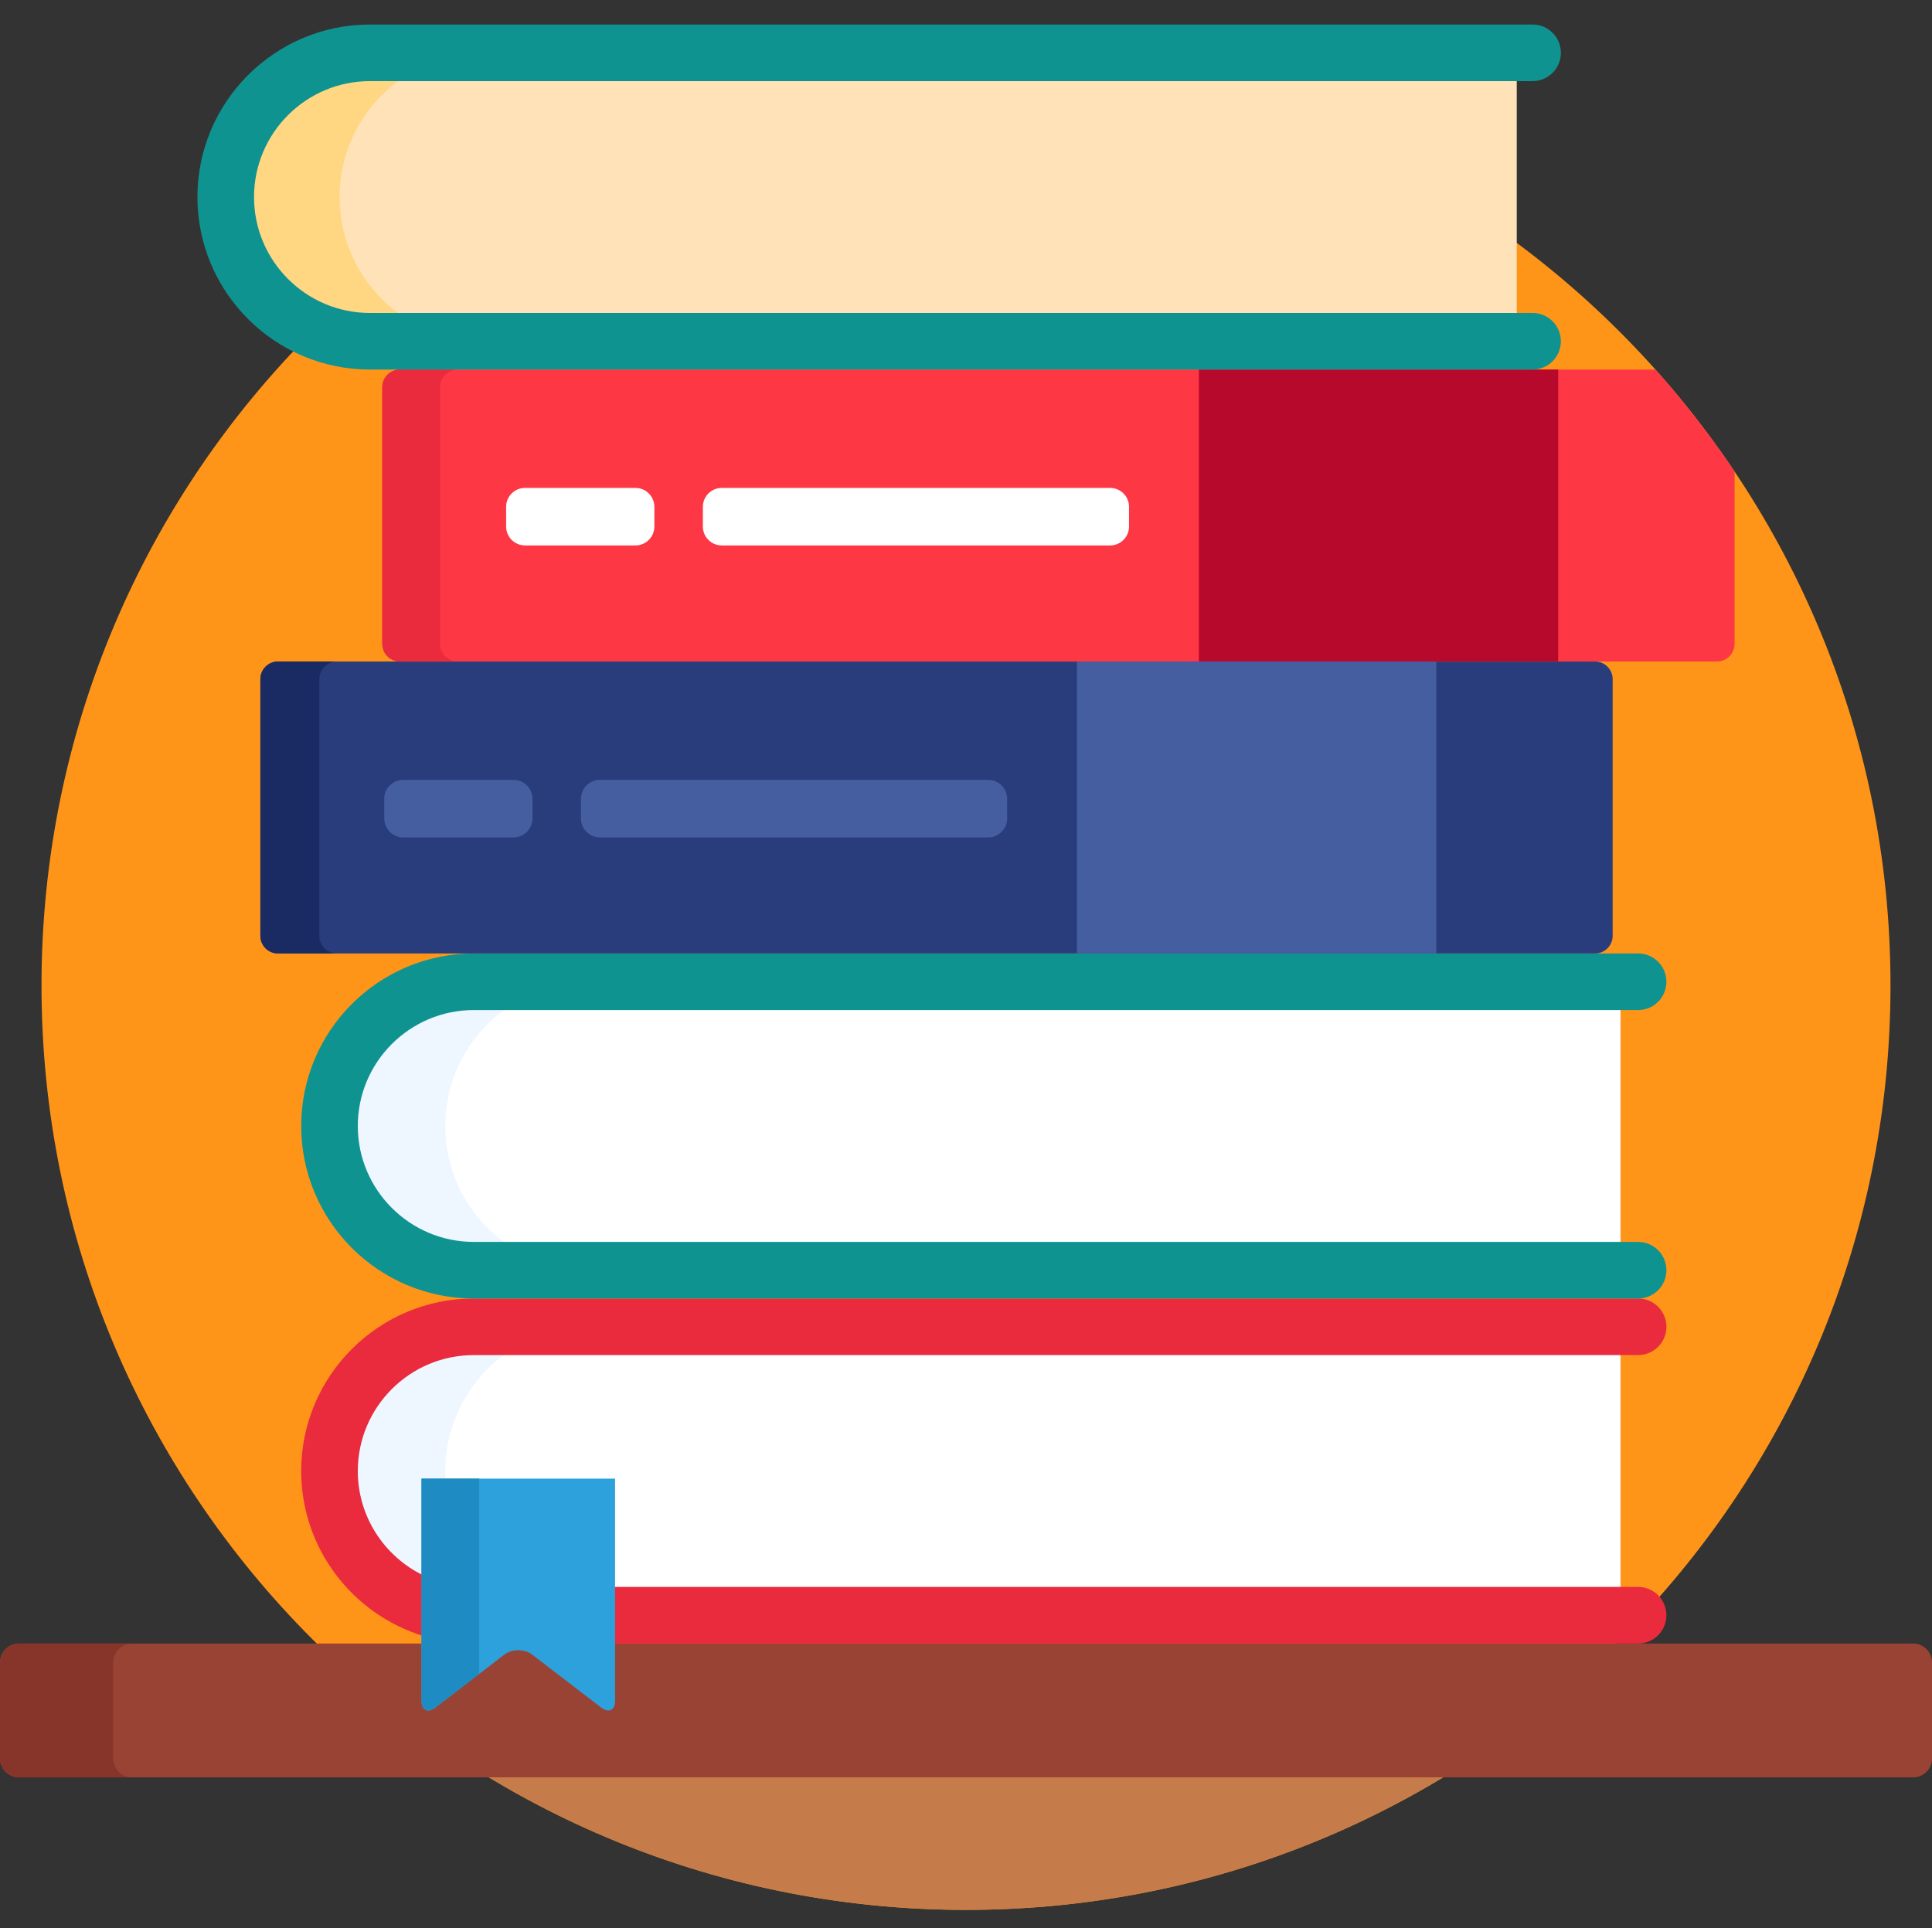 <svg viewBox="0 -6 512 511" xmlns="http://www.w3.org/2000/svg"><rect x="0" y="-6" width="512" height="511" fill="#333333" stroke="none"/><path d="m501 255.172c0 135.309-109.691 245-245 245s-245-109.691-245-245c0-135.312 109.691-245 245-245s245 109.688 245 245zm0 0" fill="#ff9518"/><path d="m129.59 465.059c36.906 22.281 80.156 35.113 126.41 35.113s89.504-12.832 126.41-35.113zm0 0" fill="#c67c4a"/><path d="m507 429.582h-344.5v15.141c0 .707-.141 1.277-.398 1.648-.219.309-.516.465-.887.465-.465 0-1.02-.238-1.605-.688l-18.262-14.016c-1.066-.824-2.488-1.277-4-1.277-1.512 0-2.934.453-4.004 1.277l-18.258 14.016c-.586.449-1.141.688-1.605.688-1.191 0-1.285-1.621-1.285-2.117v-15.137h-107.195c-2.75 0-5 2.25-5 5v25.477c0 2.75 2.25 5 5 5h502c2.75 0 5-2.25 5-5v-25.477c0-2.75-2.25-5-5-5zm0 0" fill="#994334"/><path d="m30 460.059v-25.477c0-2.75 2.25-5 5-5h-30c-2.75 0-5 2.25-5 5v25.477c0 2.75 2.25 5 5 5h30c-2.75 0-5-2.25-5-5zm0 0" fill="#87352a"/><path d="m125.547 352.641c-17.219 0-31.227 14.004-31.227 31.219 0 12.441 7.32 23.203 17.875 28.219v-25.707h50.305v28.711h266.957v-62.441zm0 0" fill="#fff"/><path d="m112.195 386.371h5.891c-.055-.828-.086-1.668-.086-2.512 0-12.898 6.398-24.301 16.188-31.219h-8.641c-17.219 0-31.227 14.004-31.227 31.219 0 12.441 7.32 23.203 17.875 28.219zm0 0" fill="#eef6ff"/><path d="m112.195 411.527c-10.273-4.977-17.375-15.508-17.375-27.668 0-16.938 13.785-30.719 30.727-30.719h308.57c4.145 0 7.5-3.359 7.5-7.5 0-4.145-3.355-7.5-7.5-7.5h-308.57c-25.215 0-45.727 20.508-45.727 45.719 0 20.57 13.656 38.004 32.375 43.73zm0 0" fill="#ea2a3d"/><path d="m434.117 414.582h-271.617v15h271.617c4.145 0 7.5-3.355 7.5-7.5 0-4.141-3.355-7.5-7.5-7.5zm0 0" fill="#ea2a3d"/><path d="m125.547 323.641h303.91v-62.445h-303.91c-17.219 0-31.227 14.004-31.227 31.223 0 17.215 14.008 31.223 31.227 31.223zm0 0" fill="#fff"/><path d="m125.547 323.641h8.641c-9.789-6.922-16.188-18.324-16.188-31.227 0-12.898 6.398-24.297 16.188-31.219h-8.641c-17.219 0-31.227 14.004-31.227 31.219 0 17.219 14.008 31.227 31.227 31.227zm0 0" fill="#eef6ff"/><path d="m434.117 338.141h-308.57c-25.215 0-45.727-20.512-45.727-45.727 0-25.211 20.512-45.719 45.727-45.719h308.57c4.145 0 7.5 3.355 7.5 7.5 0 4.141-3.355 7.5-7.5 7.5h-308.57c-16.941 0-30.727 13.781-30.727 30.719 0 16.941 13.785 30.727 30.727 30.727h308.57c4.145 0 7.5 3.355 7.5 7.5 0 4.141-3.355 7.5-7.5 7.5zm0 0" fill="#0f9390"/><path d="m427.371 242.031c0 2.566-2.098 4.664-4.66 4.664h-349.051c-2.562 0-4.66-2.098-4.66-4.664v-68.051c0-2.562 2.098-4.66 4.66-4.66h349.051c2.562 0 4.66 2.094 4.66 4.66zm0 0" fill="#293d7c"/><path d="m84.629 242.031v-68.051c0-2.562 2.098-4.66 4.656-4.66h-15.625c-2.562 0-4.66 2.094-4.66 4.66v68.051c0 2.566 2.098 4.664 4.66 4.664h15.625c-2.559 0-4.656-2.098-4.656-4.664zm0 0" fill="#1a2b63"/><g fill="#445ea0"><path d="m285.406 169.32h95.223v77.375h-95.223zm0 0"/><path d="m141.109 210.93c0 2.75-2.25 5-5 5h-29.285c-2.75 0-5-2.25-5-5v-5.238c0-2.75 2.25-5 5-5h29.285c2.75 0 5 2.25 5 5zm0 0"/><path d="m266.898 210.93c0 2.75-2.25 5-5 5h-102.934c-2.75 0-5-2.25-5-5v-5.238c0-2.75 2.25-5 5-5h102.934c2.75 0 5 2.25 5 5zm0 0"/></g><path d="m111.695 385.871v58.848c0 2.562 1.664 3.387 3.695 1.824l18.258-14.016c2.035-1.562 5.363-1.562 7.395 0l18.262 14.016c2.031 1.562 3.695.738 3.695-1.824v-58.848zm0 0" fill="#2da1dc"/><path d="m127 385.871h-15.305v58.848c0 2.562 1.664 3.387 3.695 1.824l11.609-8.91zm0 0" fill="#1e8bc2"/><path d="m459.68 164.656v-45.676c-6.367-9.504-13.391-18.535-20.988-27.035h-332.723c-2.566 0-4.66 2.098-4.66 4.66v68.051c0 2.566 2.098 4.664 4.66 4.664h349.051c2.562 0 4.66-2.098 4.66-4.664zm0 0" fill="#fe3745"/><path d="m116.629 164.656v-68.051c0-2.562 2.098-4.66 4.656-4.66h-15.316c-2.566 0-4.66 2.098-4.66 4.66v68.051c0 2.566 2.098 4.664 4.66 4.664h15.316c-2.559 0-4.656-2.098-4.656-4.664zm0 0" fill="#ea2a3d"/><path d="m317.715 91.945h95.219v77.375h-95.219zm0 0" fill="#b7092b"/><path d="m173.414 133.555c0 2.75-2.25 5-5 5h-29.285c-2.75 0-5-2.25-5-5v-5.242c0-2.75 2.25-5 5-5h29.285c2.75 0 5 2.25 5 5zm0 0" fill="#fff"/><path d="m299.203 133.555c0 2.75-2.25 5-5 5h-102.934c-2.75 0-5-2.25-5-5v-5.242c0-2.75 2.25-5 5-5h102.934c2.75 0 5 2.25 5 5zm0 0" fill="#fff"/><path d="m98.043 15c-17.215 0-31.223 14.008-31.223 31.223s14.008 31.223 31.223 31.223h303.91v-62.445zm0 0" fill="#ffe2b8"/><path d="m90 46.223c0-12.902 6.398-24.301 16.188-31.223h-8.145c-17.219 0-31.223 14.008-31.223 31.223s14.004 31.223 31.223 31.223h8.145c-9.789-6.922-16.188-18.32-16.188-31.223zm0 0" fill="#ffd782"/><path d="m406.148 91.945h-308.105c-25.211 0-45.723-20.512-45.723-45.723 0-25.211 20.512-45.723 45.723-45.723h308.105c4.145 0 7.5 3.359 7.5 7.5 0 4.145-3.355 7.5-7.5 7.5h-308.105c-16.941 0-30.723 13.781-30.723 30.723s13.781 30.723 30.723 30.723h308.105c4.145 0 7.5 3.359 7.5 7.5 0 4.141-3.355 7.5-7.5 7.5zm0 0" fill="#0f9390"/></svg>